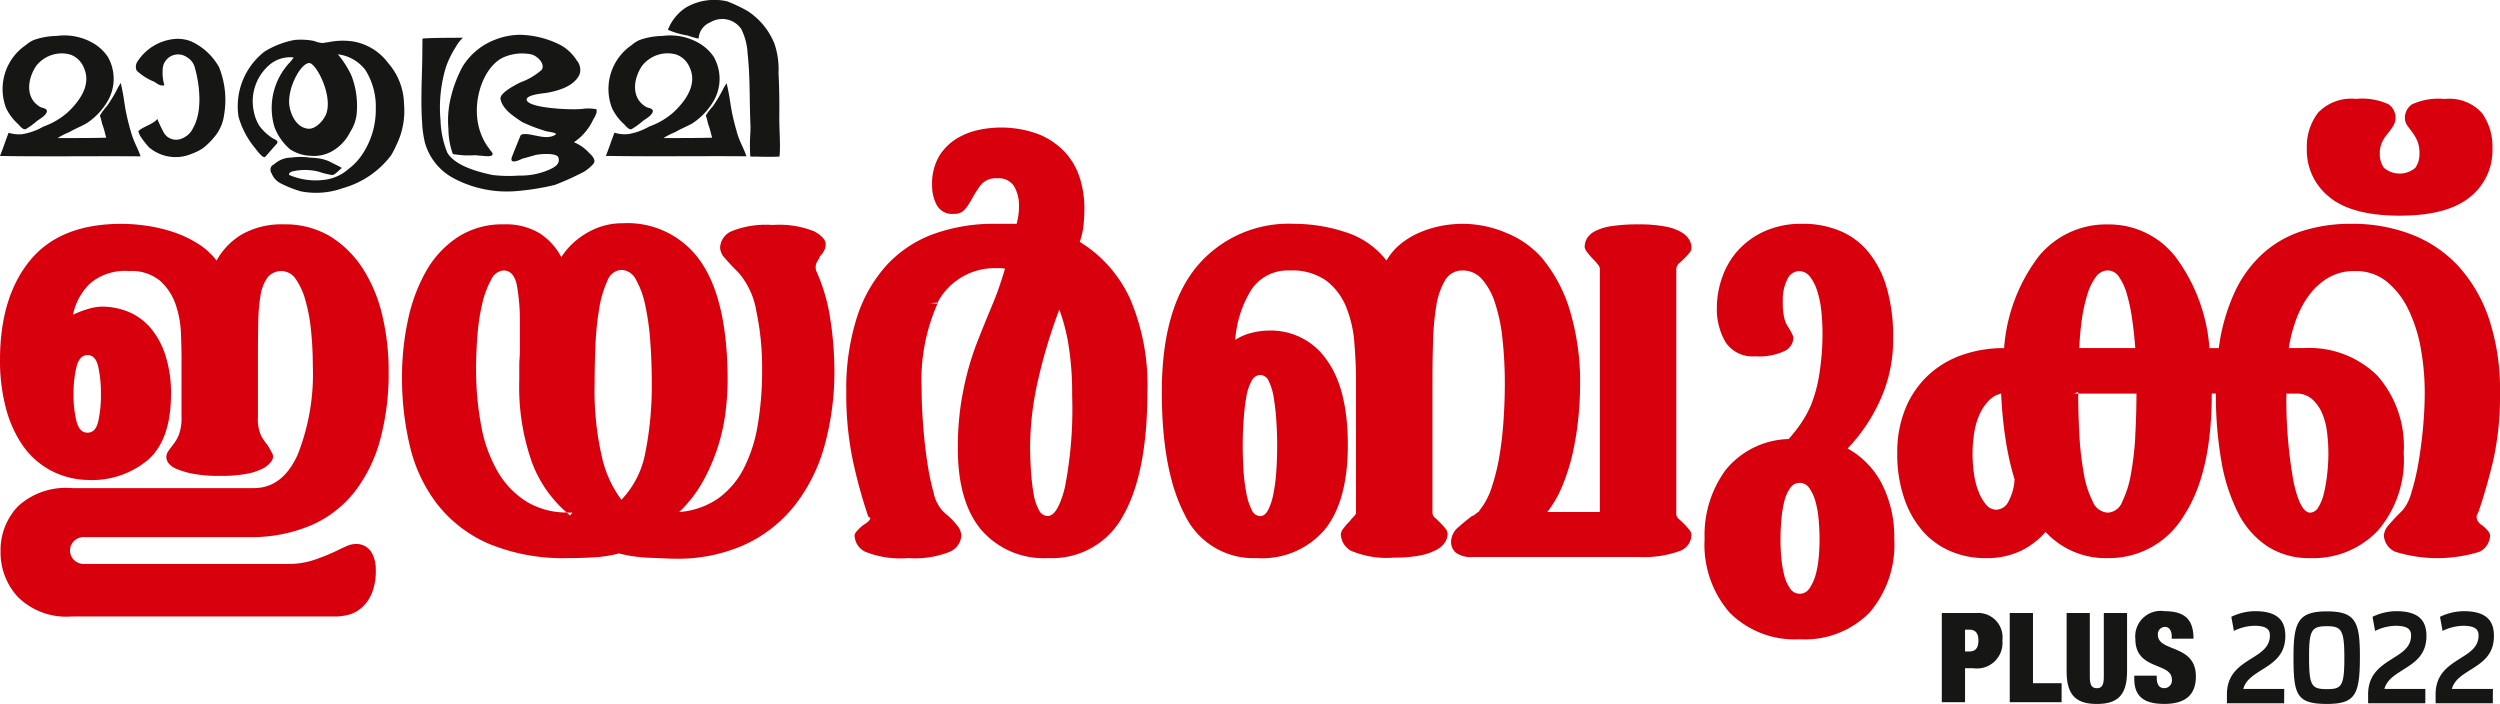 <svg xmlns="http://www.w3.org/2000/svg" xmlns:xlink="http://www.w3.org/1999/xlink" width="206.785" height="58.226" viewBox="0 0 206.785 58.226">
  <defs>
    <clipPath id="clip-path">
      <rect id="Rectangle_101" data-name="Rectangle 101" width="206.785" height="58.226" fill="none"/>
    </clipPath>
  </defs>
  <g id="Group_89" data-name="Group 89" transform="translate(0 0)">
    <g id="Group_88" data-name="Group 88" transform="translate(0 0)" clip-path="url(#clip-path)">
      <path id="Path_57" data-name="Path 57" d="M211.268,66.692h2.883a2.021,2.021,0,0,1,2.129,2.274,2.113,2.113,0,0,1-2.418,2.294h-.671v2.813h-1.922Zm1.922,3.182h.363c.485,0,.744-.278.744-.9s-.258-.9-.744-.9h-.363Z" transform="translate(-50.654 -15.99)" fill="#161615"/>
      <path id="Path_58" data-name="Path 58" d="M218.66,66.692h1.923V72.5h2.367v1.572h-4.29Z" transform="translate(-52.426 -15.991)" fill="#161615"/>
      <path id="Path_59" data-name="Path 59" d="M226.766,66.692v5.322c0,.714.217.9.579.9s.579-.186.579-.9V66.692h1.923v4.837c0,2.068-.889,2.687-2.5,2.687s-2.5-.619-2.5-2.687V66.692Z" transform="translate(-53.909 -15.99)" fill="#161615"/>
      <path id="Path_60" data-name="Path 60" d="M235.309,68.775V68.6c0-.435-.176-.8-.547-.8a.593.593,0,0,0-.6.652c0,1.457,3.143.743,3.143,3.442,0,1.571-.921,2.274-2.615,2.274-1.591,0-2.481-.547-2.481-2.078v-.258h1.86v.176c0,.63.258.858.63.858a.636.636,0,0,0,.621-.713c0-1.457-3.02-.734-3.02-3.348a2.106,2.106,0,0,1,2.42-2.306c1.674,0,2.387.693,2.387,2.274Z" transform="translate(-55.675 -15.945)" fill="#161615"/>
      <path id="Path_61" data-name="Path 61" d="M252.871,18.9q1.88,1.52,5.792,1.521t5.791-1.521a4.919,4.919,0,0,0,1.882-4.029,4.783,4.783,0,0,0-.869-2.945,3.635,3.635,0,0,0-3.088-1.156,5.249,5.249,0,0,0-2.677.433,1.315,1.315,0,0,0-.606,1.111,1.065,1.065,0,0,0,.2.652c.126.178.266.361.411.553a4.235,4.235,0,0,1,.41.7A2.605,2.605,0,0,1,260.3,15.3a1.979,1.979,0,0,1-.337,1.159,2.01,2.01,0,0,1-2.606,0,1.969,1.969,0,0,1-.338-1.159,2.139,2.139,0,0,1,.192-.966,3.406,3.406,0,0,1,.458-.7,5.452,5.452,0,0,0,.459-.628,1.341,1.341,0,0,0-.41-1.811,5.27,5.27,0,0,0-2.678-.433,3.778,3.778,0,0,0-3.137,1.156,4.6,4.6,0,0,0-.918,2.945,4.921,4.921,0,0,0,1.882,4.029" transform="translate(-60.177 -2.582)" fill="#d9000d"/>
      <path id="Path_62" data-name="Path 62" d="M30,28.04a8.55,8.55,0,0,0-2.7-2.656,7.241,7.241,0,0,0-3.837-.99,6.7,6.7,0,0,0-3.4.8,5.653,5.653,0,0,0-2.148,2.2,5.828,5.828,0,0,0-1.543-1.4,9.515,9.515,0,0,0-1.979-.942,12.706,12.706,0,0,0-2.2-.53,14.8,14.8,0,0,0-2.145-.17q-5.07,0-7.554,3.017T0,35.593a15.4,15.4,0,0,0,.483,3.982,9.792,9.792,0,0,0,1.4,3.115,6.68,6.68,0,0,0,2.294,2.05,6.885,6.885,0,0,0,3.16.8,7.19,7.19,0,0,0,4.9-1.665q1.9-1.666,1.907-5.432a10.133,10.133,0,0,0-.46-3.209,6.556,6.556,0,0,0-1.231-2.266,4.8,4.8,0,0,0-1.808-1.327A5.74,5.74,0,0,0,8.4,31.2a4.262,4.262,0,0,0-1.183.215,7.913,7.913,0,0,0-1.181.46,5.021,5.021,0,0,1,1.4-2.581,4.472,4.472,0,0,1,3.234-1.036,3.687,3.687,0,0,1,2.582.816,4.7,4.7,0,0,1,1.279,1.956,8.208,8.208,0,0,1,.433,2.34q.05,1.208.049,1.98v4.973a3.852,3.852,0,0,1-.218,1.468,3.21,3.21,0,0,1-.458.8l-.073.1-.073.094a4.7,4.7,0,0,0-.313.436.812.812,0,0,0-.121.431.868.868,0,0,0,.193.507,1.646,1.646,0,0,0,.7.484A7.151,7.151,0,0,0,16,45.031a11.838,11.838,0,0,0,2.195.169,11.83,11.83,0,0,0,2.2-.169,4.818,4.818,0,0,0,1.327-.437,2.018,2.018,0,0,0,.677-.531.825.825,0,0,0,.192-.458.647.647,0,0,0-.1-.315c-.062-.109-.127-.232-.192-.361a.717.717,0,0,0-.073-.122.653.653,0,0,1-.072-.118,5.447,5.447,0,0,1-.553-.8,3.338,3.338,0,0,1-.267-1.567V35.352c0-1.029.009-1.98.025-2.847a14.544,14.544,0,0,1,.193-2.247,3.383,3.383,0,0,1,.579-1.47,1.444,1.444,0,0,1,2.342.146,5.737,5.737,0,0,1,.794,1.76,14.107,14.107,0,0,1,.46,2.486,27.644,27.644,0,0,1,.146,2.847,18.189,18.189,0,0,1-1.256,7.431q-1.254,2.751-3.62,2.753H5.936a5.858,5.858,0,0,0-4.465,1.52A5.262,5.262,0,0,0,.047,51.472,5.416,5.416,0,0,0,1.5,55.238a5.712,5.712,0,0,0,4.439,1.591H27.8a4.465,4.465,0,0,0,.941-.122,2.68,2.68,0,0,0,1.086-.531,3.143,3.143,0,0,0,.892-1.182,4.8,4.8,0,0,0,.363-2.026,2.8,2.8,0,0,0-.386-1.5,1.459,1.459,0,0,0-1.351-.629,1.772,1.772,0,0,0-.676.17c-.258.113-.515.235-.772.361a16.349,16.349,0,0,1-1.761.727,6.574,6.574,0,0,1-2.2.385H7a1.162,1.162,0,0,1-.892-.338,1.1,1.1,0,0,1,0-1.543A1.146,1.146,0,0,1,7,50.265H20.559A12.659,12.659,0,0,0,25.7,49.3a9.277,9.277,0,0,0,3.623-2.773,12.242,12.242,0,0,0,2.123-4.321,21.042,21.042,0,0,0,.7-5.647,19.728,19.728,0,0,0-.531-4.659A12.359,12.359,0,0,0,30,28.04M6.322,36.2q.242-.99.917-.99c.452,0,.749.33.895.99a10.521,10.521,0,0,1,.215,2.242,10.243,10.243,0,0,1-.215,2.223c-.146.644-.442.962-.895.962s-.756-.318-.917-.962a9.255,9.255,0,0,1-.241-2.223A9.506,9.506,0,0,1,6.322,36.2" transform="translate(0 -5.838)" fill="#d9000d"/>
      <path id="Path_63" data-name="Path 63" d="M111.384,23.334a5.884,5.884,0,0,0,.315-1.351,13.931,13.931,0,0,0,.072-1.45,8.164,8.164,0,0,0-.387-2.51,5.613,5.613,0,0,0-1.231-2.12,6.05,6.05,0,0,0-2.17-1.473,8.883,8.883,0,0,0-5.044-.338,5.822,5.822,0,0,0-1.809.746,4.385,4.385,0,0,0-1.4,1.45,4.511,4.511,0,0,0-.556,2.364,3.418,3.418,0,0,0,.387,1.641,1.44,1.44,0,0,0,1.4.723,1.128,1.128,0,0,0,.94-.385,5.769,5.769,0,0,0,.6-.914,8.992,8.992,0,0,1,.7-1.089,1.6,1.6,0,0,1,1.375-.553,1.493,1.493,0,0,1,1.375.652,3.157,3.157,0,0,1,.41,1.712,4.909,4.909,0,0,1-.047.675,6.469,6.469,0,0,1-.145.723h-1.785a14.68,14.68,0,0,0-5.019.821,9.917,9.917,0,0,0-3.886,2.532,11.783,11.783,0,0,0-2.51,4.344,19.354,19.354,0,0,0-.892,6.2,26.688,26.688,0,0,0,.554,5.741,42.364,42.364,0,0,0,1.232,4.489.277.277,0,0,0,.1.145l.1.047a.438.438,0,0,1-.191.315,2.613,2.613,0,0,1-.434.314c-.449.385-.676.659-.676.821a1.557,1.557,0,0,0,.867,1.351,7.84,7.84,0,0,0,3.572.531,7.727,7.727,0,0,0,3.45-.531,1.551,1.551,0,0,0,.941-1.351,1.469,1.469,0,0,0-.384-.869,6.313,6.313,0,0,0-.918-.918l-.291-.287a3.178,3.178,0,0,1-.7-1.449,20.967,20.967,0,0,1-.529-2.557q-.219-1.451-.338-3.041t-.122-2.945a15.67,15.67,0,0,1,1.351-7.192l-.035,0-.061.1L99.03,28.4l.592-.045a5.355,5.355,0,0,1,4.765-2.85h.362a2.393,2.393,0,0,1,.458.047c-.224.743-.426,1.352-.6,1.835s-.361.95-.553,1.4c-.386.931-.749,1.826-1.086,2.678a23.166,23.166,0,0,0-.87,2.657,25.23,25.23,0,0,0-.578,2.893,24.259,24.259,0,0,0-.217,3.4q0,4.443,1.953,6.755a6.825,6.825,0,0,0,5.526,2.318,6.652,6.652,0,0,0,6.2-3.524q2-3.523,2-10.231a18.117,18.117,0,0,0-1.424-7.675,10.764,10.764,0,0,0-4.175-4.729m-1.231,20.345q-.6,2.339-1.424,2.336a.837.837,0,0,1-.722-.506,4.162,4.162,0,0,1-.434-1.324,18.335,18.335,0,0,1-.217-1.861q-.073-1.038-.074-2.145a25.633,25.633,0,0,1,.508-4.733,44.212,44.212,0,0,1,1.907-6.512,15.49,15.49,0,0,1,.772,2.99,25.243,25.243,0,0,1,.29,4.1,33.938,33.938,0,0,1-.605,7.651" transform="translate(-22.077 -3.327)" fill="#d9000d"/>
      <path id="Path_64" data-name="Path 64" d="M197.291,42.93a14.067,14.067,0,0,0,2.606-3.814,11.987,11.987,0,0,0,1.159-5.355,14.21,14.21,0,0,0-.554-4.2,8.215,8.215,0,0,0-1.546-2.942,6.008,6.008,0,0,0-2.364-1.711,7.892,7.892,0,0,0-3.017-.558,7.412,7.412,0,0,0-3.233.652,6.65,6.65,0,0,0-2.2,1.641,6.572,6.572,0,0,0-1.254,2.219,7.542,7.542,0,0,0-.411,2.389,5.389,5.389,0,0,0,.725,2.9,2.679,2.679,0,0,0,2.461,1.158,4.932,4.932,0,0,0,2.414-.436,1.25,1.25,0,0,0,.725-1.061.644.644,0,0,0-.074-.29c-.049-.1-.1-.208-.167-.338a.987.987,0,0,1-.145-.244,2.116,2.116,0,0,1-.338-.7,5.065,5.065,0,0,1-.146-1.422,3.811,3.811,0,0,1,.387-1.908,1.1,1.1,0,0,1,.918-.648,1.145,1.145,0,0,1,.939.455,3.825,3.825,0,0,1,.6,1.182,7.963,7.963,0,0,1,.338,1.642,17.718,17.718,0,0,1,.1,1.88,21.1,21.1,0,0,1-.243,3.237,11.885,11.885,0,0,1-.675,2.6,8.937,8.937,0,0,1-.895,1.641,12.461,12.461,0,0,1-.988,1.254,6.946,6.946,0,0,0-5.213,2.56,9.1,9.1,0,0,0-1.737,5.7,8.539,8.539,0,0,0,2.075,6.1,7.581,7.581,0,0,0,5.792,2.2,7.5,7.5,0,0,0,5.767-2.2,8.6,8.6,0,0,0,2.051-6.1,9.611,9.611,0,0,0-1.014-4.536,6.979,6.979,0,0,0-2.849-2.946m-2.386,9.049a7.777,7.777,0,0,1-.266,1.45,3.69,3.69,0,0,1-.506,1.084.946.946,0,0,1-1.593,0,3.23,3.23,0,0,1-.483-1.084,9.02,9.02,0,0,1-.241-1.45q-.073-.795-.072-1.52,0-.769.072-1.618a9.652,9.652,0,0,1,.241-1.52,3.183,3.183,0,0,1,.483-1.108.946.946,0,0,1,1.593,0,3.6,3.6,0,0,1,.506,1.108,8.327,8.327,0,0,1,.266,1.52c.046.566.072,1.105.072,1.618,0,.484-.026.991-.072,1.52" transform="translate(-44.468 -5.838)" fill="#d9000d"/>
      <path id="Path_65" data-name="Path 65" d="M78.006,28.246a.878.878,0,0,1-.048-.338.843.843,0,0,1,.1-.413c.065-.113.145-.246.241-.407h-.046a2.27,2.27,0,0,0,.385-.506,1.169,1.169,0,0,0,.145-.559q0-.53-.941-1.061a7.756,7.756,0,0,0-3.45-.529,7.584,7.584,0,0,0-3.426.529,1.557,1.557,0,0,0-.918,1.352,1.365,1.365,0,0,0,.385.845q.389.46.821.89l.29.291a6.449,6.449,0,0,1,1.5,3.208,22.573,22.573,0,0,1,.48,4.8,27.084,27.084,0,0,1-.362,4.634A12.248,12.248,0,0,1,72,44.58a6.971,6.971,0,0,1-2.1,2.463,6.527,6.527,0,0,1-3.234,1.13,10.6,10.6,0,0,0,2.052-2.7,15.926,15.926,0,0,0,1.232-2.964,16.232,16.232,0,0,0,.579-2.848,22.875,22.875,0,0,0,.144-2.341q0-6.615-2.2-9.823a7.352,7.352,0,0,0-6.49-3.209,5.711,5.711,0,0,0-2.946.8,6.187,6.187,0,0,0-2.123,2,5.245,5.245,0,0,0-1.809-1.98,5.431,5.431,0,0,0-2.969-.727,6.736,6.736,0,0,0-3.764,1.042,8.131,8.131,0,0,0-2.606,2.772,13.919,13.919,0,0,0-1.52,4.029,22.173,22.173,0,0,0-.507,4.8,24.174,24.174,0,0,0,.652,5.7A12.575,12.575,0,0,0,46.635,47.5a10.945,10.945,0,0,0,4.248,3.284,16.1,16.1,0,0,0,6.66,1.2q1.206,0,2.219-.071a10.255,10.255,0,0,0,1.93-.315,9.6,9.6,0,0,0,1.208.241,11.3,11.3,0,0,0,1.325.12c.436.017.839.032,1.208.049s.652.027.844.027a13.513,13.513,0,0,0,5.864-1.186,11.3,11.3,0,0,0,4.125-3.28,14.05,14.05,0,0,0,2.437-4.948,22.792,22.792,0,0,0,.8-6.177,28.013,28.013,0,0,0-.338-4.223,14.876,14.876,0,0,0-1.159-3.978M57.64,48.465c-.1-.078-.182-.17-.275-.249a6.428,6.428,0,0,1-3.3-.886,7.146,7.146,0,0,1-2.387-2.459A11.691,11.691,0,0,1,50.3,41.1a24.9,24.9,0,0,1-.434-4.8q0-1.4.121-2.848a16.648,16.648,0,0,1,.41-2.608,7.4,7.4,0,0,1,.725-1.9,1.221,1.221,0,0,1,1.013-.75q.869,0,1.11,1.256a16.239,16.239,0,0,1,.241,3.041v2.316c0,.225-.008.441-.024.652s-.024.409-.024.6v1.206a18.727,18.727,0,0,0,1.086,6.906,10.227,10.227,0,0,0,2.838,4.043c.061,0,.117.008.179.008h.289Zm6.248-5.334a7.636,7.636,0,0,1-2,4.029,9.226,9.226,0,0,1-1.592-3.449,24.257,24.257,0,0,1-.626-6.153q0-1.544.072-3.209a23.554,23.554,0,0,1,.314-3.04,8.685,8.685,0,0,1,.676-2.271,1.308,1.308,0,0,1,1.156-.892,1.4,1.4,0,0,1,1.208.821,7.281,7.281,0,0,1,.772,2.149,21.483,21.483,0,0,1,.411,3.017c.081,1.127.12,2.265.12,3.425a28.479,28.479,0,0,1-.507,5.573" transform="translate(-10.487 -5.823)" fill="#d9000d"/>
      <path id="Path_66" data-name="Path 66" d="M254.492,48.189q.675-1.973,1.232-4.293a24.743,24.743,0,0,0,.553-5.647,18.431,18.431,0,0,0-.893-5.985,12.294,12.294,0,0,0-2.51-4.368,10.327,10.327,0,0,0-3.885-2.652,13.583,13.583,0,0,0-5.021-.895,13.142,13.142,0,0,0-4,.582,8.9,8.9,0,0,0-3.258,1.834,9.921,9.921,0,0,0-2.364,3.209,15.9,15.9,0,0,0-1.329,4.658h-.772a14.4,14.4,0,0,0-2.848-7.6,6.969,6.969,0,0,0-5.55-2.63,7.19,7.19,0,0,0-5.717,2.63,14.256,14.256,0,0,0-2.871,7.6,10.328,10.328,0,0,0-3.5.577,7.966,7.966,0,0,0-2.8,1.688,7.866,7.866,0,0,0-1.86,2.727,9.524,9.524,0,0,0-.677,3.691,11.292,11.292,0,0,0,.558,3.692,8.074,8.074,0,0,0,1.52,2.729,6.383,6.383,0,0,0,2.316,1.689,7.292,7.292,0,0,0,2.9.578,6.584,6.584,0,0,0,2.921-.6,6.34,6.34,0,0,0,2.052-1.571A6.739,6.739,0,0,0,223.845,52a7.175,7.175,0,0,0,6.275-3.5q2.317-3.5,2.316-10.11h.338a32.187,32.187,0,0,0,.434,5.455,15.276,15.276,0,0,0,1.352,4.317,7.275,7.275,0,0,0,2.414,2.823A6.3,6.3,0,0,0,240.594,52a7.332,7.332,0,0,0,5.573-2.267,8.98,8.98,0,0,0,2.145-6.421,8.858,8.858,0,0,0-2.193-6.418,8.044,8.044,0,0,0-6.058-2.266h-1.254a11.868,11.868,0,0,1,.531-2.148,8.292,8.292,0,0,1,1.039-2.078,5.536,5.536,0,0,1,1.616-1.543,4.209,4.209,0,0,1,2.268-.6,4.062,4.062,0,0,1,2.678.893,6.8,6.8,0,0,1,1.785,2.341,12.242,12.242,0,0,1,1.013,3.233,20.5,20.5,0,0,1,.314,3.569q0,1.4-.144,2.947t-.384,2.919a19.19,19.19,0,0,1-.581,2.438,3.774,3.774,0,0,1-.724,1.449l-.29.287q-.436.437-.845.919a1.418,1.418,0,0,0-.411.869,1.553,1.553,0,0,0,.941,1.351,11.734,11.734,0,0,0,6.973,0,1.563,1.563,0,0,0,.87-1.351q0-.29-.628-.821a.928.928,0,0,1-.338-.29.7.7,0,0,1-.147-.433.31.31,0,0,1,.027-.146c.016-.031.056-.114.12-.243m-38.873-.867a1.168,1.168,0,0,1-.991.675,1.086,1.086,0,0,1-.844-.408,3.7,3.7,0,0,1-.626-1.06,6.292,6.292,0,0,1-.387-1.5,11.8,11.8,0,0,1-.12-1.666,11.413,11.413,0,0,1,.12-1.619,6.106,6.106,0,0,1,.41-1.52,4.174,4.174,0,0,1,.748-1.182,2.08,2.08,0,0,1,1.087-.652,34.611,34.611,0,0,0,.383,3.885,23.653,23.653,0,0,0,.726,3.208,4.23,4.23,0,0,1-.506,1.834m6.08-15.106a12.6,12.6,0,0,1,.458-2.049,4.735,4.735,0,0,1,.7-1.427,1.22,1.22,0,0,1,.988-.53,1.117,1.117,0,0,1,.917.53,4.743,4.743,0,0,1,.653,1.427,14.622,14.622,0,0,1,.433,2.049q.169,1.161.265,2.416H221.48a22.438,22.438,0,0,1,.219-2.416m4.415,9.63a25.123,25.123,0,0,1-.361,3.187,8.522,8.522,0,0,1-.725,2.312,1.355,1.355,0,0,1-1.183.9,1.425,1.425,0,0,1-1.254-.92,8.241,8.241,0,0,1-.748-2.364,25.722,25.722,0,0,1-.363-3.232c-.06-1.141-.09-2.249-.093-3.331h-.339l.337-.145,0,.145h4.822q0,1.691-.1,3.451m13.32-3.451a1.892,1.892,0,0,1,1.28.436,3.17,3.17,0,0,1,.819,1.107,5.467,5.467,0,0,1,.436,1.595,14.1,14.1,0,0,1,.121,1.834,16.034,16.034,0,0,1-.1,1.688,13.1,13.1,0,0,1-.266,1.567,3.892,3.892,0,0,1-.458,1.159.818.818,0,0,1-.674.461q-.823,0-1.377-2.511a38.232,38.232,0,0,1-.6-7.336Z" transform="translate(-49.492 -5.838)" fill="#d9000d"/>
      <path id="Path_67" data-name="Path 67" d="M169.225,27.586q.266-.243.507-.483a3.667,3.667,0,0,0,.338-.389.626.626,0,0,0,.144-.385,1.377,1.377,0,0,0-.192-.676,1.879,1.879,0,0,0-.675-.628,4.181,4.181,0,0,0-1.328-.455,11.479,11.479,0,0,0-2.2-.173,14.2,14.2,0,0,0-2.221.146,4.354,4.354,0,0,0-1.352.412,1.675,1.675,0,0,0-.675.6,1.444,1.444,0,0,0-.192.727.931.931,0,0,0,.242.456,5.076,5.076,0,0,0,.48.557,4.42,4.42,0,0,1,.364.408.66.66,0,0,1,.168.362V48.189h-4.344a9.163,9.163,0,0,0,1.256-2.195,16.3,16.3,0,0,0,.843-2.678,23.847,23.847,0,0,0,.458-2.82A27.038,27.038,0,0,0,161,37.766a20.588,20.588,0,0,0-.845-6.249,12.381,12.381,0,0,0-2.291-4.32,7.776,7.776,0,0,0-2.921-2.075,9.241,9.241,0,0,0-3.644-.772,9.724,9.724,0,0,0-1.761.168,9.055,9.055,0,0,0-1.76.531,6.759,6.759,0,0,0-1.594.943,5.031,5.031,0,0,0-1.2,1.4,6.83,6.83,0,0,0-3.353-2.34,13.514,13.514,0,0,0-4.272-.7,9.9,9.9,0,0,0-8.036,3.5q-2.918,3.5-2.92,10.4,0,6.515,1.883,10.136A6.289,6.289,0,0,0,134.261,52a6.8,6.8,0,0,0,5.623-2.364q1.907-2.364,1.906-7t-1.761-7.045a5.588,5.588,0,0,0-4.755-2.411,5.9,5.9,0,0,0-1.447.192,4.222,4.222,0,0,0-1.351.582,9.1,9.1,0,0,1,1.3-4.1,3.594,3.594,0,0,1,3.235-1.641,4.815,4.815,0,0,1,2.966.82,5.161,5.161,0,0,1,1.644,2.125,9.7,9.7,0,0,1,.7,2.942c.094,1.1.144,2.171.144,3.236V48.288c0,.066-.1.192-.29.385a1.086,1.086,0,0,0-.144.17,1.044,1.044,0,0,1-.145.169,4.527,4.527,0,0,0-.459.534.879.879,0,0,0-.217.48,1.617,1.617,0,0,0,.868,1.378,7.539,7.539,0,0,0,3.572.553,10.414,10.414,0,0,0,2.2-.192,4.709,4.709,0,0,0,1.326-.483,1.852,1.852,0,0,0,.674-.629,1.351,1.351,0,0,0,.192-.675.72.72,0,0,0-.192-.433,5.9,5.9,0,0,0-.434-.483c-.16-.161-.306-.3-.434-.413a.521.521,0,0,1-.193-.407V37.333c0-1.064.016-2.14.049-3.236a21.619,21.619,0,0,1,.265-2.942,5.924,5.924,0,0,1,.725-2.125,1.629,1.629,0,0,1,1.471-.82,2.074,2.074,0,0,1,1.568.7,5.439,5.439,0,0,1,1.087,1.955,13.831,13.831,0,0,1,.625,2.992,33.845,33.845,0,0,1,.195,3.763q0,1.355-.1,2.9t-.338,2.993a17.3,17.3,0,0,1-.652,2.651,5.748,5.748,0,0,1-1.039,1.931h.049l-.579.433V48.48q-.53.389-1.159.943a1.612,1.612,0,0,0-.626,1.229,1.17,1.17,0,0,0,.384.891,2.138,2.138,0,0,0,1.448.365h13.658a8.741,8.741,0,0,0,3.524-.533,1.449,1.449,0,0,0,.867-1.3.745.745,0,0,0-.192-.435,6.238,6.238,0,0,0-.434-.484c-.163-.161-.306-.295-.436-.41a.526.526,0,0,1-.192-.411V28.116a.708.708,0,0,1,.264-.53m-36.049,12.98a17.631,17.631,0,0,1,.218-1.881,4.126,4.126,0,0,1,.433-1.327.837.837,0,0,1,.723-.507.793.793,0,0,1,.7.507,4.7,4.7,0,0,1,.41,1.351,18.923,18.923,0,0,1,.216,1.882c.049.691.073,1.394.073,2.1q0,1.107-.073,2.145a13.918,13.918,0,0,1-.242,1.861,5.015,5.015,0,0,1-.434,1.323c-.176.339-.4.508-.652.508a.787.787,0,0,1-.7-.508,5.013,5.013,0,0,1-.435-1.323,14.177,14.177,0,0,1-.241-1.861q-.074-1.038-.073-2.145c0-.707.024-1.418.073-2.125" transform="translate(-30.305 -5.838)" fill="#d9000d"/>
      <path id="Path_68" data-name="Path 68" d="M60.916,10.8a18.061,18.061,0,0,1-.46-1.985c-.128-.842-.159-1.065-.35-1.923a3.57,3.57,0,0,0-.238.366,12.137,12.137,0,0,1-.9,1.525,4.668,4.668,0,0,0-.589.778c.143.4.143.572.239.826.111.286.174.62.286,1-1.08.032-2.4.032-4.019.032a5.485,5.485,0,0,1,.969-.493c.428-.254.937-.461,1.382-.7a5.52,5.52,0,0,0,1.747-1.8,3.654,3.654,0,0,0,.047-3.732A3.646,3.646,0,0,0,58.01,3.688,4.736,4.736,0,0,0,54.8,2.973a5.886,5.886,0,0,0-1.89.334,2.5,2.5,0,0,0-.651.413,4.4,4.4,0,0,0-1.636,5.226,4.218,4.218,0,0,0,.968,1.3c.128.112.382.493.636.445a5.814,5.814,0,0,0,.889-.636c.239-.207.78-.461.875-.81.063-.3-.382-.3-.541-.4-1.239-.7-1.095-2.256-.365-3.368a2.669,2.669,0,0,1,2.843-.969,1.887,1.887,0,0,1,1.113,1.064c.7,1.494-.462,2.908-1.368,3.749a6.175,6.175,0,0,1-1.968,1.143,5.165,5.165,0,0,1-1.7.62,2.7,2.7,0,0,1-1.176-.111c-.238.588-.429,1.207-.714,1.922,3.812.064,7.846,0,11.626.032-.254-.763-.588-1.207-.826-2.129m3.558,2.145c.1-.778-.015-2.177-.015-3.257.015-1.175,0-2.478-.064-3.637a6.628,6.628,0,0,0-.334-2.43A5.8,5.8,0,0,0,61.807.893,13.125,13.125,0,0,0,60.155.114a4.7,4.7,0,0,0-3.368.477,3.851,3.851,0,0,0-1.541,1.874,6.848,6.848,0,0,0,1.652.477,5.935,5.935,0,0,0,.889.255,1.532,1.532,0,0,1,.969-1.351,1.905,1.905,0,0,1,2.557.556,5.076,5.076,0,0,1,.524,2.034c.223,2,.143,3.923.239,5.988.016.715-.1,1.1-.016,2.526.7,0,1.668.047,2.414,0M49.353,9.041a3.5,3.5,0,0,0-1.206-.031c-1,.1-4.147-.064-4.544-.652-.3-.476,1.144-.62,1.542-.667,1.175-.191,2.4-.62,2.8-1.557A1.2,1.2,0,0,0,47.7,4.99a3.706,3.706,0,0,0-1.317-1.254,7.75,7.75,0,0,0-3.352-.858,5.788,5.788,0,0,0-2.1.413A5.441,5.441,0,0,0,38.266,5.5,10.485,10.485,0,0,0,37.281,8.1a7.946,7.946,0,0,0-.19,2.557,6.28,6.28,0,0,0,.365,2.081,7.266,7.266,0,0,0,1.827.1c.239.017.1.017.587.048.413.048.875.08.875-.143,0-.174-.208-.286-.255-.413a4.647,4.647,0,0,1-.667-1.16c-.969-2.335.016-5.528,1.763-6.4a3.823,3.823,0,0,1,2.367-.27c.476.111,1.192.794.842,1.286A5.327,5.327,0,0,1,43.08,6.8s-1.748.81-1.684,1.367c.159.9,1.159,1.492,1.779,1.922a13.6,13.6,0,0,0,1.795.7c.317.127.714.111.984.255.16.079-.318.254-.4.254-.746.206-2-.43-2.477-.128-.048.08-.636,1.557-.715,1.764-.287.715.556.334.842.19.3-.079.318-.079,1.032-.286.461-.127,1.876-.206,1.954.207.192.6-.509.874-.826,1.016a5.883,5.883,0,0,1-2.446.461,11.21,11.21,0,0,1-2.176-.047c-1.415-.3-3.082-.794-3.734-1.827a7.756,7.756,0,0,1-.572-2.716,11.53,11.53,0,0,1,.445-4.368,7.863,7.863,0,0,1,.842-1.715,2.829,2.829,0,0,1,.572-.731c-1.033.016-2.383,0-3.289.064l-.063.032S34.93,5.07,34.914,5.5c-.032,1.366-.111,3.066,0,4.607a8.718,8.718,0,0,0,.239,1.715A4.8,4.8,0,0,0,37.44,14.7a9.352,9.352,0,0,0,5.338,1.1,20.241,20.241,0,0,0,3.128-.509,22.751,22.751,0,0,0,2.447-1.111c.174-.112.793-.588.809-.794.048-.255-.254-.588-.4-.7a3.471,3.471,0,0,0-1.288-.921,4.559,4.559,0,0,0,1.6-1.891,2.28,2.28,0,0,0,.27-.556,1.458,1.458,0,0,0,0-.271M28.973,10.9a3.729,3.729,0,0,1-1.589,1.653,3.03,3.03,0,0,1-1.7.333,3.248,3.248,0,0,1-1.715-.556A4.57,4.57,0,0,1,22.7,10.5a5.506,5.506,0,0,1,1.27-5.337,2.812,2.812,0,0,0,.319-.413,2.654,2.654,0,0,0-1.89.523A3.975,3.975,0,0,0,21,9.248a3.407,3.407,0,0,0,.477,1.192,4.37,4.37,0,0,0,.985.937c.19.159.731.239.364.588-.126.142-.873,1-.921,1.032-.238.064-.747-.683-.858-.81a7.013,7.013,0,0,1-1.319-2.542A5.731,5.731,0,0,1,21.889,4.26a7.319,7.319,0,0,1,2.462-.953,5.607,5.607,0,0,1,1.62.079,2.48,2.48,0,0,0,.715.175c.366-.063.43-.063.525-.079a5.782,5.782,0,0,1,2.033-.048,4.6,4.6,0,0,1,2.876,1.795,5.3,5.3,0,0,1,1.3,3.4A6.373,6.373,0,0,1,32.785,12a7.3,7.3,0,0,1-.443.858,7.552,7.552,0,0,1-3.972,2.7,6.574,6.574,0,0,1-3.478.271,9.2,9.2,0,0,1-1.683-.667,1.559,1.559,0,0,1-.731-.794.587.587,0,0,1-.079-.508c.063-.175.19-.207.348-.334a2.116,2.116,0,0,1,1.367-.493,5.121,5.121,0,0,1,1.476,0c.255.016.525.032.6.048a3.214,3.214,0,0,1,1.3.4c.207.111.874.413.763.428-.144.111-.556.556-.763.572a6.749,6.749,0,0,1-1.143-.286,4.7,4.7,0,0,0-1.843-.08c-.3.064-.587.064-.6.35a5.553,5.553,0,0,0,2.89.413,3.644,3.644,0,0,0,2.018-.889,4.969,4.969,0,0,0,1.207-1.3,6.647,6.647,0,0,0,1.064-3.7,5.681,5.681,0,0,0-.858-3.193A3.35,3.35,0,0,0,28,4.5c-.015.032-.015-.063-.047,0a7.721,7.721,0,0,1,1.127,1.779A7.007,7.007,0,0,1,29.5,9.438a3.4,3.4,0,0,1-.525,1.461M27.02,9.311c.444-1.509-.8-3.908-1.367-4.082C25,5.039,23.731,7.2,23.938,8.755c.143.874.652,1.811,1.557,1.891.62.064,1.351-.747,1.526-1.334m-8.5.27a7.27,7.27,0,0,0-.4-4.019,5.043,5.043,0,0,0-2.319-2.145A3.069,3.069,0,0,0,14.6,3.212a4.105,4.105,0,0,0-3.256,1.922.758.758,0,0,0-.032.715,4.847,4.847,0,0,0,1.461.921c.238.143.445.365.826.286a3.565,3.565,0,0,1-.143-1.271,1.274,1.274,0,0,1,2.034-1.032,1.382,1.382,0,0,1,.635.873c.413,1.477.62,3.591-.143,4.94a1.718,1.718,0,0,1-1.016.921,1.174,1.174,0,0,1-1.413-.508,11.287,11.287,0,0,1-.541-1.143c-.318.444-1.286.667-1.572,1.032a3.311,3.311,0,0,0,.142.35,6.793,6.793,0,0,0,.763.985,3.4,3.4,0,0,0,3.574.492,3.755,3.755,0,0,0,.874-.444,5.753,5.753,0,0,0,.937-.921,3.513,3.513,0,0,0,.794-1.748M10.8,10.8a18.065,18.065,0,0,1-.461-1.985c-.127-.842-.159-1.1-.35-1.955,0,0-.143.223-.238.4a11.593,11.593,0,0,1-.889,1.492,5.079,5.079,0,0,0-.6.81c.143.4.143.572.239.826.111.286.174.62.286,1-1.08.032-2.4.032-4.019.032a5.512,5.512,0,0,1,.969-.493c.43-.254.937-.461,1.381-.7a5.507,5.507,0,0,0,1.748-1.8,3.655,3.655,0,0,0,.048-3.732A3.646,3.646,0,0,0,7.9,3.688a4.739,4.739,0,0,0-3.21-.715,5.882,5.882,0,0,0-1.89.334,2.515,2.515,0,0,0-.651.413A4.4,4.4,0,0,0,.508,8.946a4.234,4.234,0,0,0,.969,1.3c.128.112.381.493.636.445A5.855,5.855,0,0,0,3,10.058c.237-.207.778-.461.874-.81.063-.3-.382-.3-.54-.4C2.1,8.152,2.24,6.6,2.971,5.483a2.668,2.668,0,0,1,2.843-.969A1.882,1.882,0,0,1,6.926,5.578c.7,1.494-.461,2.908-1.366,3.749a6.167,6.167,0,0,1-1.97,1.143,5.15,5.15,0,0,1-1.7.62,2.694,2.694,0,0,1-1.176-.111C.477,11.567.287,12.187,0,12.9c3.813.064,7.847,0,11.628.032-.255-.763-.588-1.207-.826-2.129" transform="translate(0 0)" fill="#161615"/>
      <path id="Path_69" data-name="Path 69" d="M247.032,72.927h-3.386c.21-.772.891-1.162,1.526-1.573.969-.6,1.951-1.239,1.951-2.8,0-1.058-.407-2.057-2.5-2.057a4.573,4.573,0,0,0-1.967.467l.214,1.166a3.973,3.973,0,0,1,1.676-.424c1.046,0,1.3.317,1.3.8,0,.952-.729,1.406-1.483,1.878-1,.634-2.04,1.282-2.071,2.932v.8h4.732Zm3.537-6.413c-2.345,0-2.77.848-2.77,3.708,0,3.147.2,3.948,2.77,3.948,2.375,0,2.722-.8,2.722-3.948,0-2.812-.347-3.708-2.722-3.708m0,1.226c1.209,0,1.436.335,1.436,2.619,0,2.371-.245,2.586-1.436,2.586-1.3,0-1.483-.274-1.483-2.722,0-2.177.227-2.482,1.483-2.482m8.136,5.187h-3.387c.211-.772.892-1.162,1.527-1.573.969-.6,1.95-1.239,1.95-2.8,0-1.058-.407-2.057-2.494-2.057a4.573,4.573,0,0,0-1.967.467l.214,1.166a3.973,3.973,0,0,1,1.676-.424c1.046,0,1.3.317,1.3.8,0,.952-.728,1.406-1.483,1.878-1,.634-2.04,1.282-2.07,2.932v.8h4.732Zm5.586,0H260.9c.211-.772.892-1.162,1.527-1.573.969-.6,1.95-1.239,1.95-2.8,0-1.058-.407-2.057-2.494-2.057a4.573,4.573,0,0,0-1.967.467l.214,1.166a3.973,3.973,0,0,1,1.676-.424c1.046,0,1.3.317,1.3.8,0,.952-.728,1.406-1.483,1.878-1,.634-2.04,1.282-2.07,2.932v.8h4.732Z" transform="translate(-58.094 -15.945)" fill="#161615"/>
    </g>
  </g>
</svg>
